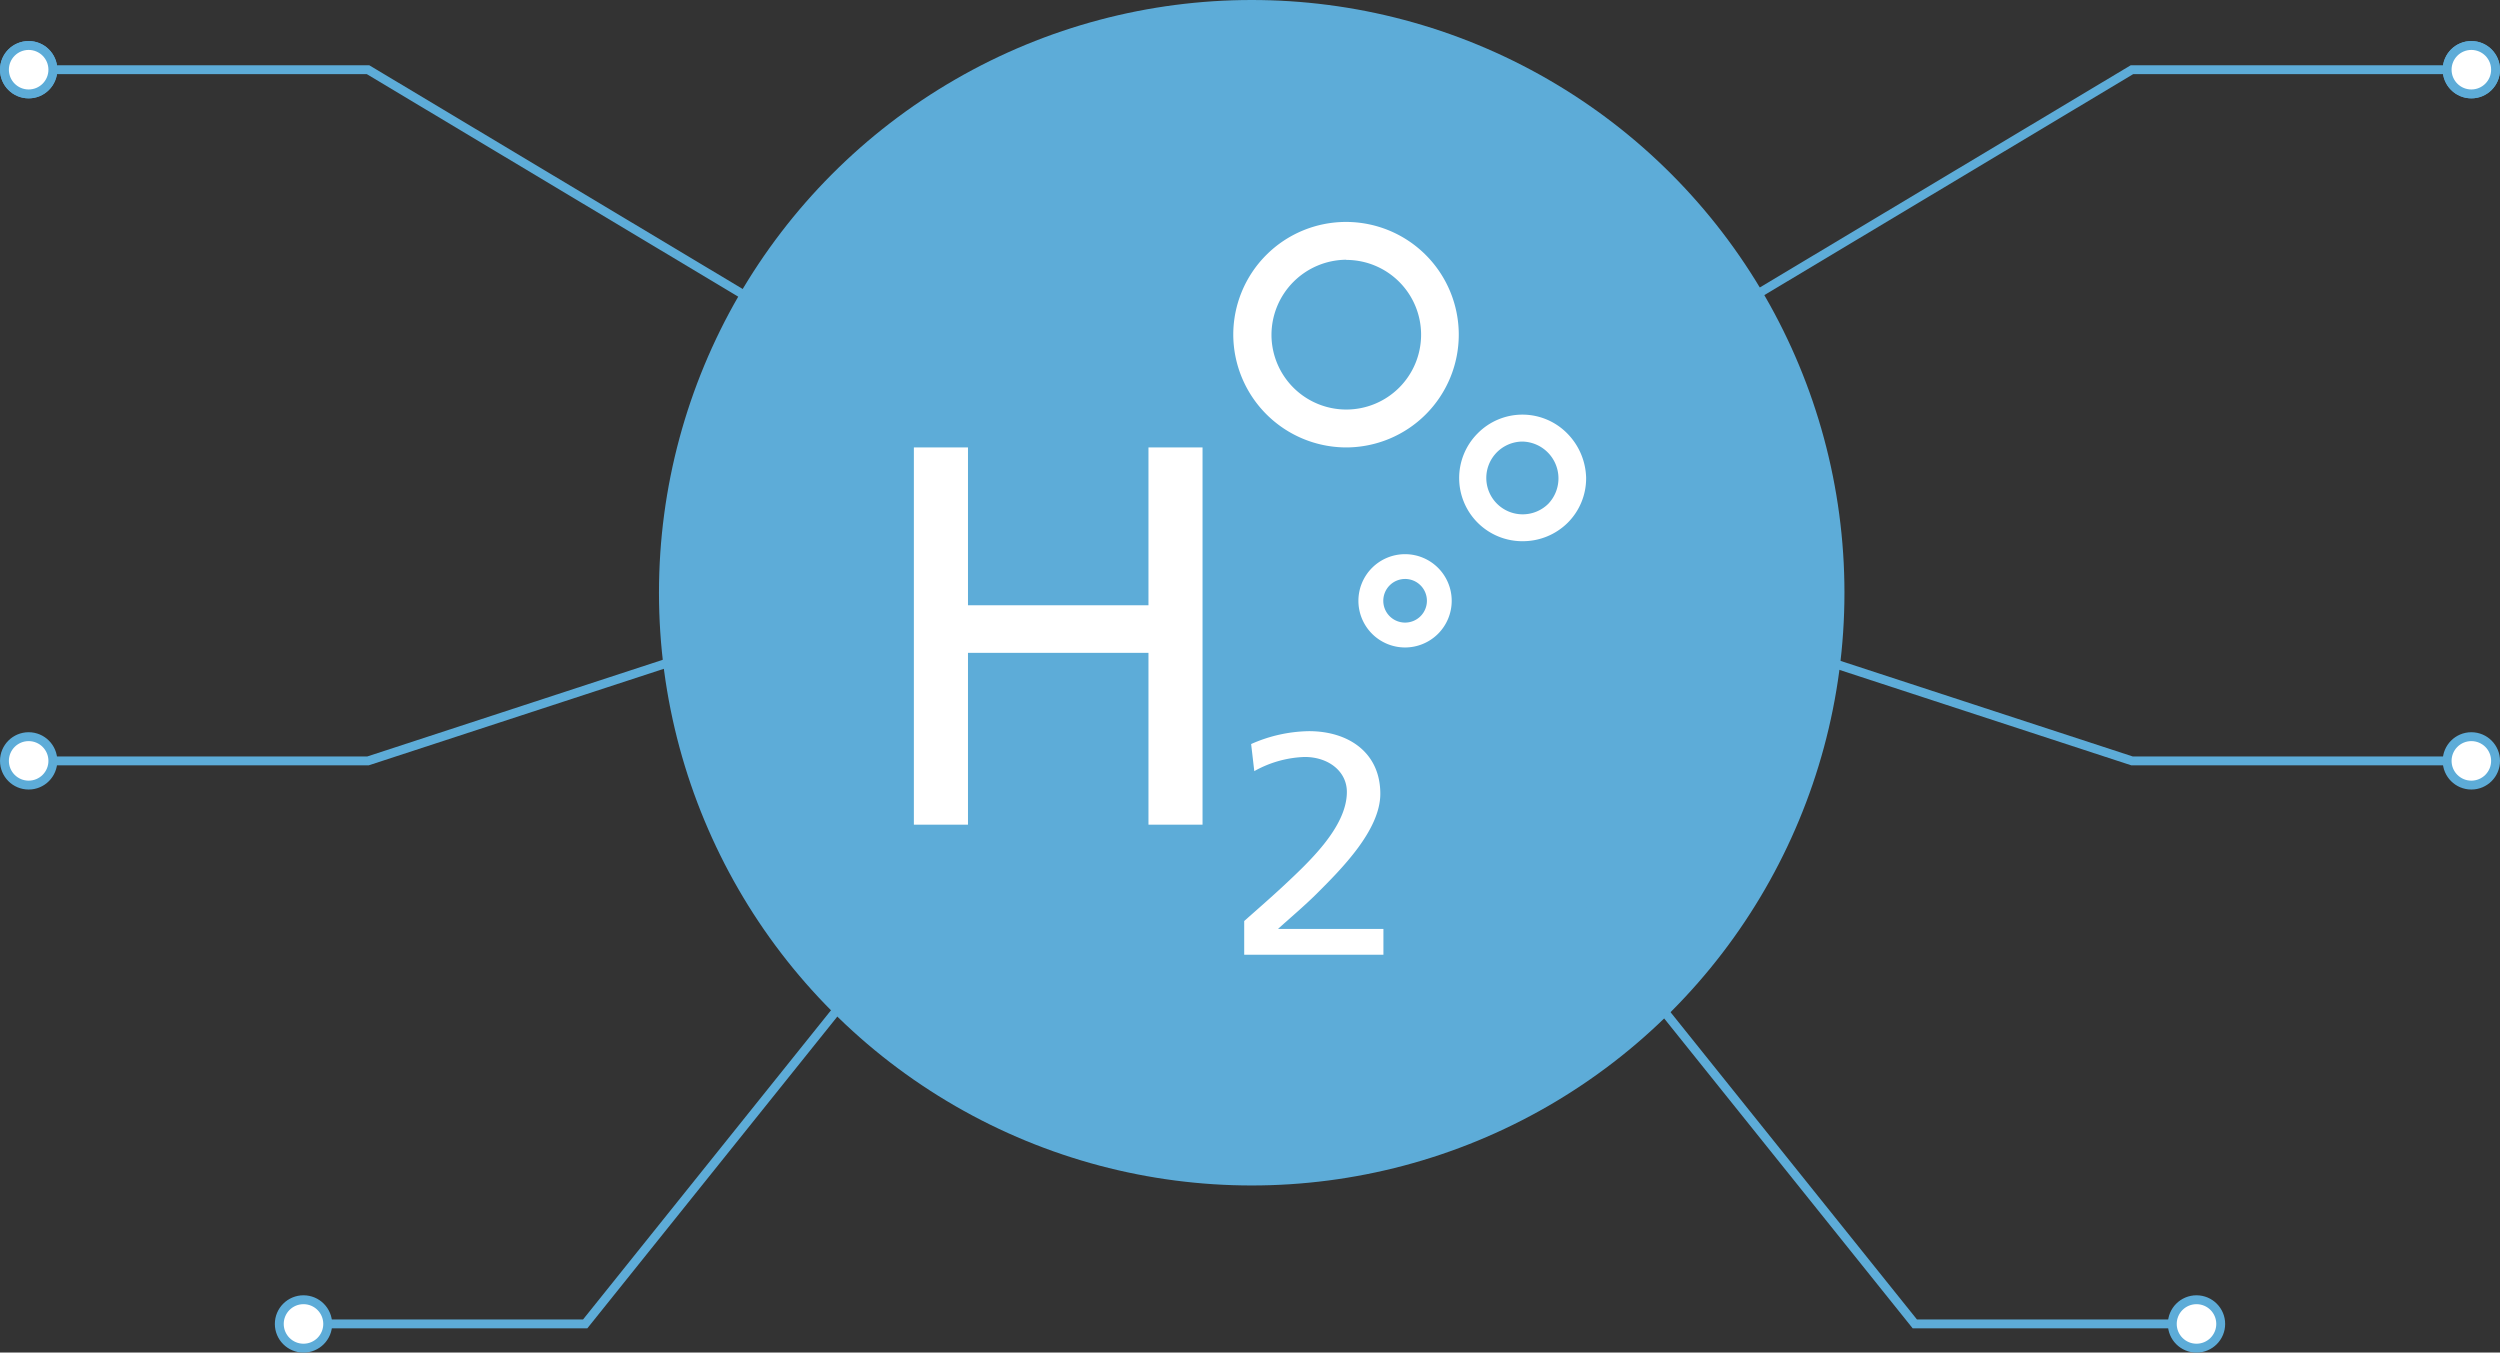 <?xml version="1.0" encoding="UTF-8"?> <svg xmlns="http://www.w3.org/2000/svg" id="Ebene_1" data-name="Ebene 1" viewBox="0 0 562.77 304.47"><rect x="0" y="0" width="562.77" height="304.47" fill="#333333" stroke="none"/><defs><style>.cls-1{fill:none;}.cls-1,.cls-3{stroke:#5dacd8;stroke-miterlimit:10;stroke-width:2px;}.cls-2{fill:#5dacd8;}.cls-3,.cls-4{fill:#fff;}</style></defs><circle class="cls-1" cx="6.45" cy="15.69" r="5.45"></circle><circle class="cls-2" cx="281.77" cy="133.43" r="133.43"></circle><polyline class="cls-1" points="6.45 15.69 82.85 15.69 168.94 67.27"></polyline><polyline class="cls-1" points="6.45 171.28 82.85 171.28 168.94 143.12"></polyline><polyline class="cls-1" points="68.32 298.02 131.73 298.02 207.04 204.11"></polyline><circle class="cls-3" cx="6.45" cy="15.69" r="5.45"></circle><circle class="cls-3" cx="6.45" cy="171.28" r="5.45"></circle><circle class="cls-3" cx="68.32" cy="298.03" r="5.45"></circle><circle class="cls-1" cx="556.32" cy="15.69" r="5.45"></circle><polyline class="cls-1" points="556.32 15.69 479.92 15.69 393.82 67.27"></polyline><polyline class="cls-1" points="556.32 171.28 479.92 171.28 393.82 143.12"></polyline><polyline class="cls-1" points="494.45 298.02 431.04 298.02 355.73 204.11"></polyline><circle class="cls-3" cx="556.32" cy="15.69" r="5.45"></circle><circle class="cls-3" cx="556.32" cy="171.28" r="5.45"></circle><circle class="cls-3" cx="494.45" cy="298.03" r="5.45"></circle><path class="cls-4" d="M981.23,490.25a25.38,25.38,0,1,0-25.38-25.38A25.47,25.47,0,0,0,981.23,490.25Zm.06-42.21a16.84,16.84,0,1,1-16.84,16.83A16.94,16.94,0,0,1,981.29,448Z" transform="translate(-678.23 -389.53)"></path><path class="cls-4" d="M974.64,590.7c5.46-5.46,14.31-14.25,14.31-22.48,0-9.28-7.15-14.1-16.08-14.1a33.16,33.16,0,0,0-13,2.9l.71,6.1a24.78,24.78,0,0,1,11.34-3.19c5.39,0,9.5,3.26,9.5,7.87,0,8-8.79,16-14.25,21.13-3.12,2.9-6.31,5.66-8.86,7.93v7.59h31.34v-5.81H965.92C968.33,596.44,971.87,593.46,974.64,590.7Z" transform="translate(-678.23 -389.53)"></path><path class="cls-4" d="M994.53,514.28a10.5,10.5,0,1,0,10.49,10.5A10.5,10.5,0,0,0,994.53,514.28Zm0,15.4a4.9,4.9,0,0,1-4.91-4.9,4.91,4.91,0,1,1,4.91,4.9Z" transform="translate(-678.23 -389.53)"></path><path class="cls-4" d="M1010.87,487.08A14.22,14.22,0,0,0,1021,511.36a14.35,14.35,0,0,0,10.13-4.15,14.13,14.13,0,0,0,4.15-10.13,14.71,14.71,0,0,0-4.27-10A14.14,14.14,0,0,0,1010.87,487.08Zm15.9,15.85a8.19,8.19,0,1,1-5.85-14,8.29,8.29,0,0,1,5.85,14Z" transform="translate(-678.23 -389.53)"></path><polygon class="cls-4" points="258.53 136.25 217.9 136.25 217.9 100.72 205.72 100.72 205.72 185.64 217.9 185.64 217.9 146.96 258.53 146.96 258.53 185.64 270.7 185.64 270.7 100.72 258.53 100.72 258.53 136.25"></polygon></svg> 